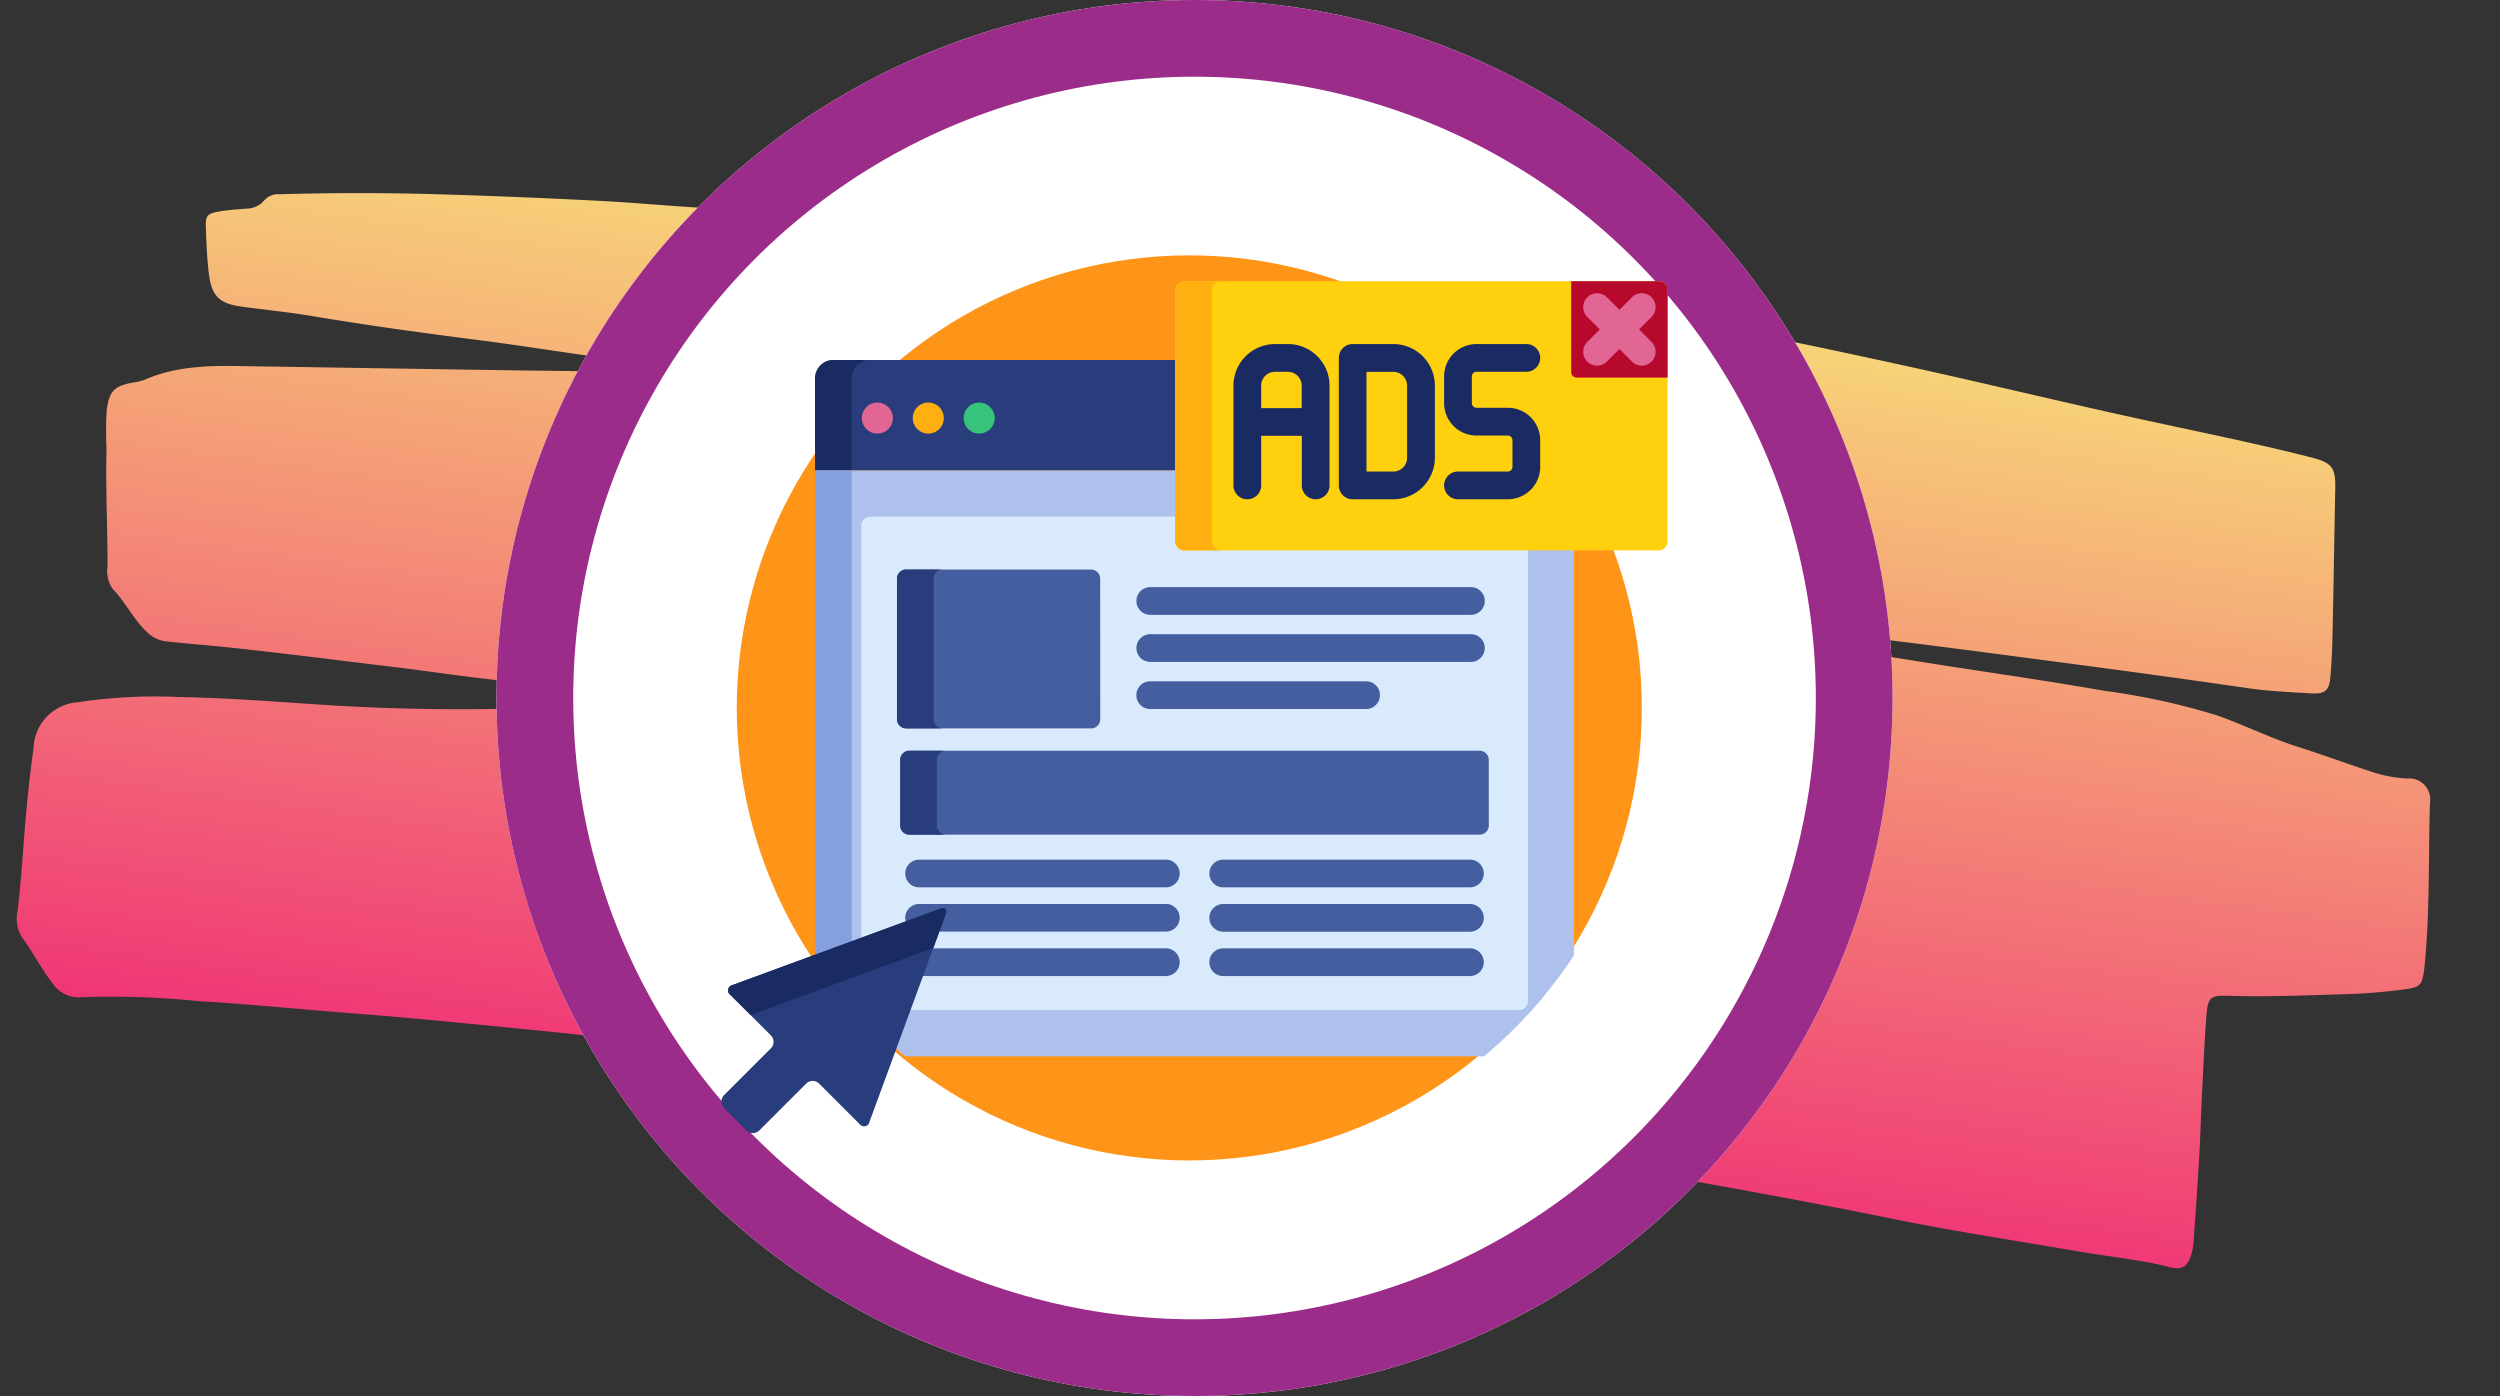 <?xml version="1.0" encoding="utf-8"?>
<svg xmlns="http://www.w3.org/2000/svg" xmlns:xlink="http://www.w3.org/1999/xlink" width="162.964" height="91" viewBox="0 0 162.964 91">
  <rect x="0" y="0" width="162.964" height="91" fill="#333333" stroke="none"/>
  <defs>
    <linearGradient id="linear-gradient" x1="0.5" x2="0.5" y2="1" gradientUnits="objectBoundingBox">
      <stop offset="0" stop-color="#f7d678"/>
      <stop offset="1" stop-color="#f03676"/>
    </linearGradient>
  </defs>
  <g id="Group_26481" data-name="Group 26481" transform="translate(-1110.634 -5525)">
    <path id="Path_12799" data-name="Path 12799" d="M229.65,451.347c-3.442.1-6.873.126-10.292.334-2.989.182-5.975.114-8.961.177-3.537.074-7.075.106-10.61.233-1.337.048-2.674.136-4.013.172a2.088,2.088,0,0,1-1.325-.428c-1-.693-1.648-1.737-2.606-2.471a2.021,2.021,0,0,1-.537-1.418c-.351-2.514-.837-5.009-1.124-7.534a23.626,23.626,0,0,1-.348-2.547c0-1.213.239-1.582,1.37-1.983a3.927,3.927,0,0,0,.77-.29c2.209-1.374,4.718-1.6,7.207-1.91q8.025-1,16.048-2c3.884-.491,7.764-1,11.647-1.507.234-.031.466-.08.767-.133a1.891,1.891,0,0,0-1.355-.235c-4.29.323-8.586.122-12.878.173-3.675.044-7.354.064-11.028-.036-1.579-.043-3.147.015-4.719.029-1.539.015-2.1-.4-2.491-1.907-.251-.962-.432-1.943-.6-2.924-.12-.686-.024-.857.634-1.079.583-.2,1.194-.315,1.794-.456a1.542,1.542,0,0,0,1.1-.692,1.192,1.192,0,0,1,.942-.543q5.13-.872,10.3-1.443c3.343-.372,6.691-.7,10.041-1,2.187-.2,4.383-.306,6.572-.474,2.224-.169,4.447-.36,6.671-.544,1.095-.09,2.193-.177,3.287-.219,3.98-.158,7.951-.438,11.937-.528q8.084-.184,16.169-.4c4.633-.121,9.264-.411,13.9-.326,4.84.088,9.682.211,14.518.427,4.286.192,8.567.491,12.845.814,4.552.342,9.1.781,13.647,1.152,3.01.246,6.026.438,9.037.673,1.574.122,3.147.261,4.717.44,1.289.148,1.563.475,1.717,1.754.386,3.2.789,6.406,1.169,9.61.105.885.184,1.774.231,2.664.045.835-.21,1.121-1.056,1.186-1.369.108-2.733.246-4.111.241q-5.824-.024-11.648.027c-5.184.047-10.368.072-15.549.207-3.051.08-6.1.355-9.149.539a19.08,19.08,0,0,0-2.013.178,1.572,1.572,0,0,0,1.145.221c5.12.027,10.242-.024,15.359.084,4.155.088,8.313.069,12.466.216a45.514,45.514,0,0,1,7.592.565c1.852.38,3.649.983,5.516,1.3,1.591.269,3.17.614,4.758.9a8.9,8.9,0,0,0,2.559.153,1.371,1.371,0,0,1,1.7,1.369c.382,3.48.971,6.937,1.125,10.44.007.137.012.275.012.412,0,.97-.1,1.123-1.019,1.389a36.567,36.567,0,0,1-4.022.9c-2.437.416-4.87.865-7.33,1.132-1.2.129-1.343.274-1.265,1.507.126,1.951.321,3.9.495,5.846.1,1.093.229,2.184.317,3.277.149,1.846.278,3.694.407,5.541a3.853,3.853,0,0,1-.025.822c-.133.875-.444,1.156-1.313,1.057-1.919-.217-3.845-.121-5.766-.18-4.326-.132-8.656-.177-12.973-.447-4.388-.274-8.776-.452-13.168-.617-7.937-.3-15.872-.2-23.805-.069-5.359.088-10.719.009-16.075.176-6.217.192-12.437.077-18.652.227-2.85.069-5.7.025-8.549.19-2.369.137-4.739.1-7.107.194-4.528.188-9.058.347-13.581.635-3.289.207-6.584.331-9.868.6a56.311,56.311,0,0,0-7.676.811,2.017,2.017,0,0,1-1.961-.609c-.9-.857-1.593-1.883-2.463-2.763a2.335,2.335,0,0,1-.479-1.651c-.039-1.752-.172-3.5-.275-5.246-.105-1.782-.173-3.562-.172-5.346a3.1,3.1,0,0,1,2.422-3.385,33.592,33.592,0,0,1,6.464-1.256c3.409-.42,6.838-.608,10.262-.873a143.526,143.526,0,0,0,14.29-1.91q3.651-.656,7.3-1.341C229.163,451.56,229.454,451.592,229.65,451.347Z" transform="translate(990.542 5091.699) rotate(8)" fill="url(#linear-gradient)"/>
    <g id="Ellipse_2909" data-name="Ellipse 2909" transform="translate(1143 5525)" fill="#fff" stroke="#9c2c8a" stroke-width="5">
      <circle cx="45.5" cy="45.5" r="45.5" stroke="none"/>
      <circle cx="45.5" cy="45.5" r="43" fill="none"/>
    </g>
    <g id="ads" transform="translate(1157.66 5530.645)">
      <circle id="Ellipse_3076" data-name="Ellipse 3076" cx="29.5" cy="29.5" r="29.5" transform="translate(1 11)" fill="#ff9518"/>
      <path id="Path_13305" data-name="Path 13305" d="M74.266,67.619H51.876a1.2,1.2,0,0,0-1.2,1.2v6H74.266Z" transform="translate(-44.57 -49.798)" fill="#293d7c"/>
      <path id="Path_13306" data-name="Path 13306" d="M54.266,67.619h-2.39a1.2,1.2,0,0,0-1.2,1.2v6h2.39v-6A1.2,1.2,0,0,1,54.266,67.619Z" transform="translate(-44.57 -49.798)" fill="#1a2b63"/>
      <path id="Path_13307" data-name="Path 13307" d="M77.038,92.671a1.011,1.011,0,1,1,.715-.3A1.022,1.022,0,0,1,77.038,92.671Z" transform="translate(-66.868 -70.053)" fill="#e26693"/>
      <path id="Path_13308" data-name="Path 13308" d="M104.572,92.672a1.011,1.011,0,1,1,.716-.3A1.015,1.015,0,0,1,104.572,92.672Z" transform="translate(-91.085 -70.054)" fill="#ffaf10"/>
      <path id="Path_13309" data-name="Path 13309" d="M132.118,92.671a1.011,1.011,0,1,1,.715-.3A1.017,1.017,0,0,1,132.118,92.671Z" transform="translate(-115.312 -70.053)" fill="#37c47a"/>
      <path id="Path_13310" data-name="Path 13310" d="M74.869,132.512a.6.6,0,0,1-.6-.6v-4.486H50.675v31.594a29.674,29.674,0,0,0,5.865,6.589H94.28a29.675,29.675,0,0,0,5.865-6.589V132.512Z" transform="translate(-44.57 -102.398)" fill="#aec1ed"/>
      <path id="Path_13311" data-name="Path 13311" d="M53.065,158.236V127.423h-2.39v31.594l.052.078Z" transform="translate(-44.57 -102.398)" fill="#85a0dd"/>
      <path id="Path_13312" data-name="Path 13312" d="M96.786,154.428a.6.6,0,0,1-.6-.6v-1.484H76.2a.6.6,0,0,0-.6.6v26.984l5.2-1.909a.424.424,0,0,1,.139-.029.091.091,0,0,1,.078.027c.019.028.026.1-.014.2l-2.314,6.3h39.776a.6.6,0,0,0,.6-.6v-29.49Z" transform="translate(-66.487 -124.314)" fill="#d9eafc"/>
      <path id="Path_13313" data-name="Path 13313" d="M245.506,41.946a.6.6,0,0,0,.6.6h30.9a.6.6,0,0,0,.6-.6V25.6a.6.6,0,0,0-.6-.6h-30.9a.6.6,0,0,0-.6.6Z" transform="translate(-215.931 -12.314)" fill="#ffd00d"/>
      <path id="Path_13314" data-name="Path 13314" d="M247.9,41.946V25.6a.6.6,0,0,1,.6-.6h-2.39a.6.6,0,0,0-.6.6V41.946a.6.6,0,0,0,.6.6h2.39A.6.6,0,0,1,247.9,41.946Z" transform="translate(-215.931 -12.314)" fill="#ffaf10"/>
      <path id="Path_13315" data-name="Path 13315" d="M466.115,25.6a.6.6,0,0,0-.6-.6H459.83v5.923a.361.361,0,0,0,.361.361h5.923Z" transform="translate(-404.436 -12.314)" fill="#b7092b"/>
      <g id="Group_26477" data-name="Group 26477" transform="translate(11.983 32.623)">
        <path id="Path_13316" data-name="Path 13316" d="M246.338,192.3h-20.9a.9.9,0,0,1,0-1.807h20.9a.9.9,0,1,1,0,1.807Z" transform="translate(-209.465 -190.489)" fill="#445ea0"/>
        <path id="Path_13317" data-name="Path 13317" d="M246.338,217.794h-20.9a.9.9,0,0,1,0-1.807h20.9a.9.9,0,1,1,0,1.807Z" transform="translate(-209.465 -212.915)" fill="#445ea0"/>
        <path id="Path_13318" data-name="Path 13318" d="M239.506,243.293H225.433a.9.9,0,0,1,0-1.807h14.072a.9.9,0,0,1,0,1.807Z" transform="translate(-209.465 -235.343)" fill="#445ea0"/>
        <path id="Path_13319" data-name="Path 13319" d="M123.975,385.978H108.683l-.664,1.807h15.956a.9.9,0,1,0,0-1.807Z" transform="translate(-106.989 -362.428)" fill="#445ea0"/>
        <path id="Path_13320" data-name="Path 13320" d="M116.458,361.98H100.376a.9.9,0,0,0-.834,1.25l2.253-.828a.425.425,0,0,1,.139-.029.09.09,0,0,1,.078.027c.019.028.026.1-.014.2l-.434,1.181h14.894a.9.9,0,1,0,0-1.807Z" transform="translate(-99.472 -341.321)" fill="#445ea0"/>
        <path id="Path_13321" data-name="Path 13321" d="M116.458,339.788H100.376a.9.9,0,0,1,0-1.807h16.082a.9.9,0,0,1,0,1.807Z" transform="translate(-99.472 -320.213)" fill="#445ea0"/>
        <path id="Path_13322" data-name="Path 13322" d="M281.016,387.785H264.934a.9.9,0,1,1,0-1.807h16.082a.9.9,0,0,1,0,1.807Z" transform="translate(-244.206 -362.428)" fill="#445ea0"/>
        <path id="Path_13323" data-name="Path 13323" d="M281.016,363.787H264.934a.9.9,0,1,1,0-1.807h16.082a.9.9,0,1,1,0,1.807Z" transform="translate(-244.206 -341.321)" fill="#445ea0"/>
        <path id="Path_13324" data-name="Path 13324" d="M281.016,339.788H264.934a.9.9,0,0,1,0-1.807h16.082a.9.9,0,0,1,0,1.807Z" transform="translate(-244.206 -320.213)" fill="#445ea0"/>
      </g>
      <path id="Path_13325" data-name="Path 13325" d="M14.621,364.64c.114-.311-.047-.472-.358-.358L.718,369.258a.356.356,0,0,0-.14.634l2.641,2.641a.6.6,0,0,1,0,.852L.176,376.428a.6.6,0,0,0,0,.852l1.448,1.448a.6.6,0,0,0,.852,0l3.044-3.044a.6.6,0,0,1,.852,0l2.641,2.641a.356.356,0,0,0,.634-.139Z" transform="translate(0 -310.691)" fill="#293d7c"/>
      <path id="Path_13326" data-name="Path 13326" d="M5.086,371.214,17,366.838l.807-2.2c.114-.311-.047-.472-.358-.358L3.9,369.258a.356.356,0,0,0-.14.634Z" transform="translate(-3.185 -310.691)" fill="#1a2b63"/>
      <g id="Group_26478" data-name="Group 26478" transform="translate(11.444 31.479)">
        <path id="Path_13327" data-name="Path 13327" d="M108.251,190.758a.6.6,0,0,1-.6.6H95.6a.6.6,0,0,1-.6-.6V181.6a.6.6,0,0,1,.6-.6h12.047a.6.6,0,0,1,.6.6Z" transform="translate(-95 -181)" fill="#445ea0"/>
        <path id="Path_13328" data-name="Path 13328" d="M135.123,283.873a.6.6,0,0,1-.6.6H97.357a.6.6,0,0,1-.6-.6V279.6a.6.6,0,0,1,.6-.6H134.52a.6.6,0,0,1,.6.6Z" transform="translate(-96.544 -267.189)" fill="#445ea0"/>
      </g>
      <g id="Group_26479" data-name="Group 26479" transform="translate(11.444 31.479)">
        <path id="Path_13329" data-name="Path 13329" d="M97.39,190.758V181.6a.6.6,0,0,1,.6-.6H95.6a.6.6,0,0,0-.6.6v9.155a.6.6,0,0,0,.6.6h2.39A.6.6,0,0,1,97.39,190.758Z" transform="translate(-95 -181)" fill="#293d7c"/>
        <path id="Path_13330" data-name="Path 13330" d="M99.145,283.873V279.6a.6.6,0,0,1,.6-.6h-2.39a.6.6,0,0,0-.6.6v4.277a.6.6,0,0,0,.6.6h2.39A.6.6,0,0,1,99.145,283.873Z" transform="translate(-96.544 -267.189)" fill="#293d7c"/>
      </g>
      <g id="Group_26480" data-name="Group 26480" transform="translate(33.376 16.782)">
        <path id="Path_13331" data-name="Path 13331" d="M337.61,69.119h-2.65a.9.9,0,0,1-.9-.9V59.9a.9.9,0,0,1,.9-.9h2.65a2.714,2.714,0,0,1,2.711,2.711v4.7A2.714,2.714,0,0,1,337.61,69.119Zm-1.747-1.807h1.747a.9.9,0,0,0,.9-.9v-4.7a.9.9,0,0,0-.9-.9h-1.747Z" transform="translate(-327.189 -59)" fill="#1a2b63"/>
        <path id="Path_13332" data-name="Path 13332" d="M395.212,69.119h-3.253a.9.9,0,0,1,0-1.807h3.253a.305.305,0,0,0,.3-.3V65.264a.305.305,0,0,0-.3-.3h-2.048a2.111,2.111,0,0,1-2.108-2.108V61.108A2.111,2.111,0,0,1,393.164,59h3.253a.9.9,0,0,1,0,1.807h-3.253a.305.305,0,0,0-.3.3v1.747a.305.305,0,0,0,.3.3h2.048a2.111,2.111,0,0,1,2.108,2.108v1.747A2.111,2.111,0,0,1,395.212,69.119Z" transform="translate(-377.323 -59)" fill="#1a2b63"/>
        <path id="Path_13333" data-name="Path 13333" d="M280.61,59h-.843a2.714,2.714,0,0,0-2.71,2.711v6.505a.9.9,0,1,0,1.807,0V64.983h2.65v3.232a.9.9,0,0,0,1.807,0V61.711A2.714,2.714,0,0,0,280.61,59Zm-1.747,4.176V61.711a.9.9,0,0,1,.9-.9h.843a.9.9,0,0,1,.9.9v1.466Z" transform="translate(-277.056 -59)" fill="#1a2b63"/>
      </g>
      <path id="Path_13334" data-name="Path 13334" d="M469.964,33.86l.817-.817a.9.9,0,1,0-1.278-1.278l-.817.817-.817-.817a.9.9,0,1,0-1.278,1.278l.817.817-.817.817a.9.9,0,0,0,1.278,1.278l.817-.817.817.817a.9.9,0,1,0,1.278-1.278Z" transform="translate(-410.149 -18.031)" fill="#e26693"/>
    </g>
  </g>
</svg>